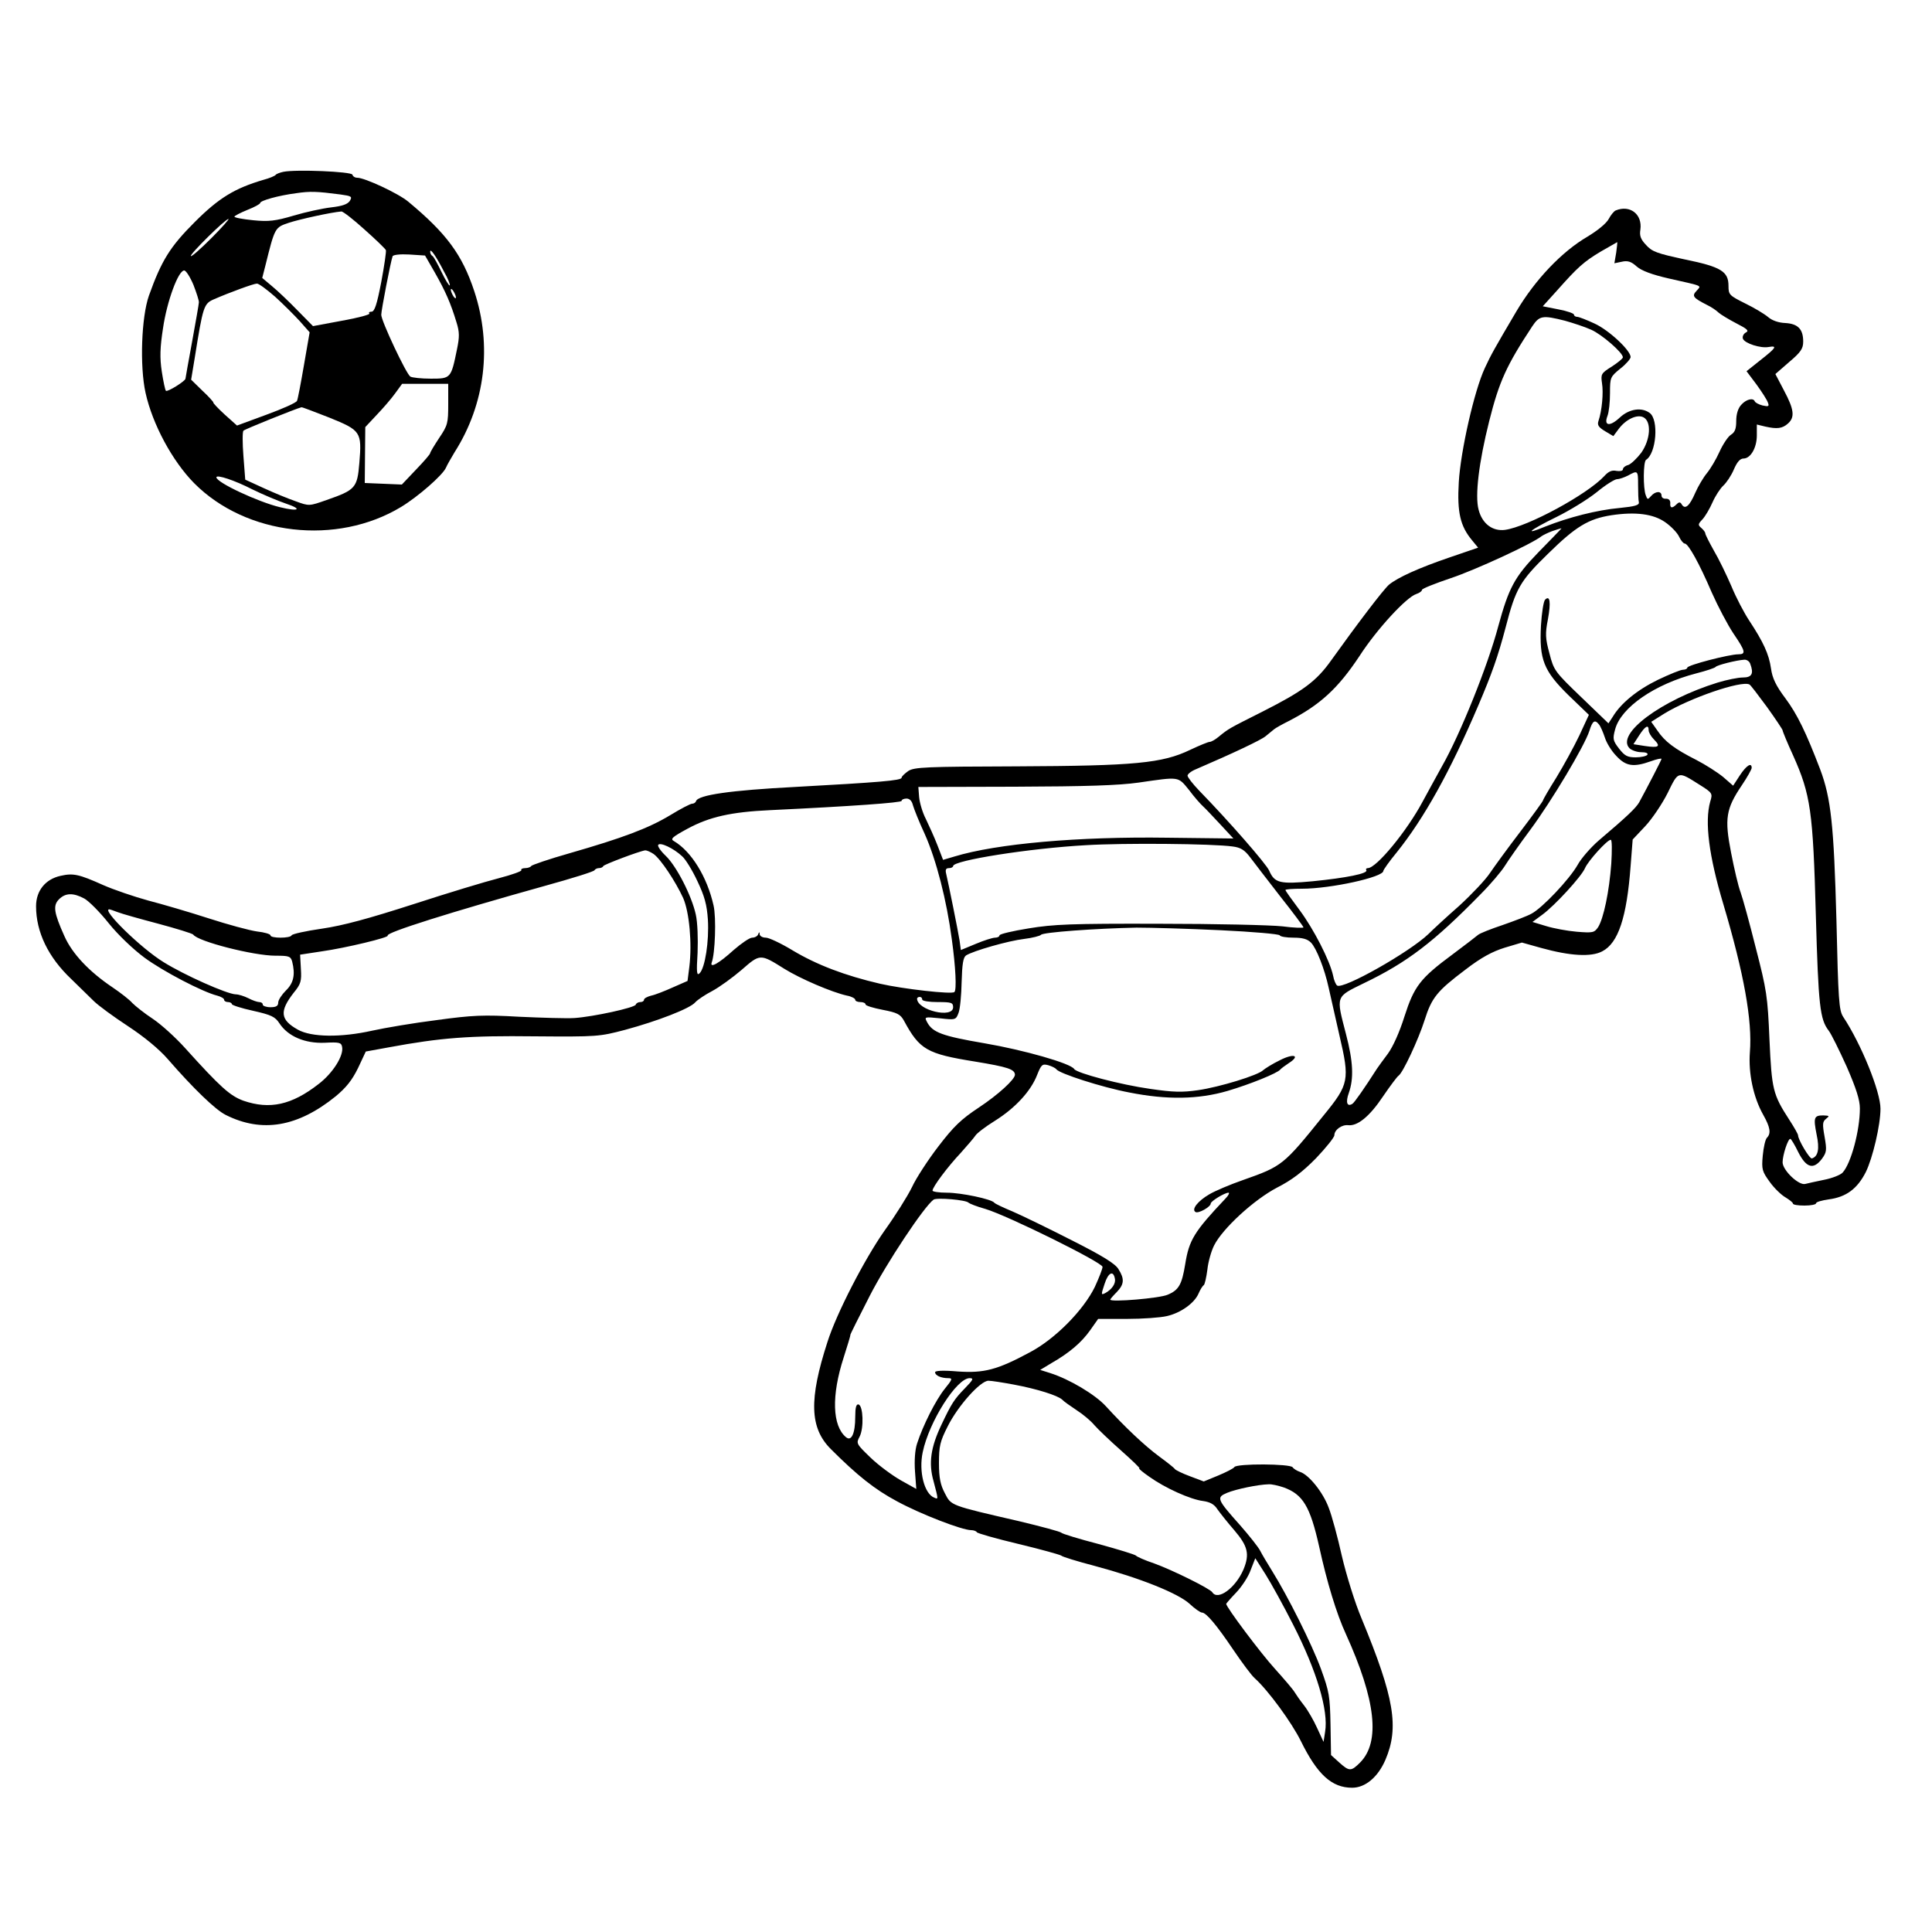 <?xml version="1.0" standalone="no"?>
<!DOCTYPE svg PUBLIC "-//W3C//DTD SVG 20010904//EN"
 "http://www.w3.org/TR/2001/REC-SVG-20010904/DTD/svg10.dtd">
<svg version="1.0" xmlns="http://www.w3.org/2000/svg"
 width="750pt" height="750pt" viewBox="0 0 750 750"
 preserveAspectRatio="xMidYMid meet">
<g transform="translate(0,750) scale(0.1,-0.1)"
fill="#000000" stroke="none">
<path d="M1100 6833 c-14 -3 -27 -8 -30 -12 -3 -4 -24 -13 -47 -19 -112 -33
-173 -70 -267 -164 -96 -96 -129 -149 -178 -286 -29 -83 -36 -273 -13 -377 27
-122 104 -265 189 -351 202 -203 553 -243 803 -92 66 40 161 123 174 152 5 12
21 39 34 61 119 187 146 414 76 625 -47 142 -108 224 -256 347 -38 32 -169 93
-198 93 -9 0 -17 5 -19 12 -4 12 -219 21 -268 11z m222 -88 c43 -6 46 -8 36
-25 -9 -13 -29 -20 -72 -25 -34 -4 -99 -18 -146 -32 -71 -21 -97 -24 -157 -18
-40 4 -73 10 -73 14 0 3 23 15 50 26 28 11 50 23 50 27 0 9 70 29 140 38 54 8
80 7 172 -5z m93 -136 c44 -39 81 -75 83 -80 2 -4 -6 -60 -18 -124 -17 -88
-26 -115 -38 -115 -8 0 -12 -3 -8 -7 4 -4 -44 -17 -106 -28 l-113 -21 -60 61
c-33 34 -77 76 -99 94 l-38 32 12 47 c37 149 37 149 91 167 42 14 166 41 204
44 6 1 47 -31 90 -70z m-595 -34 c-41 -41 -76 -72 -79 -69 -6 6 134 144 146
144 4 0 -26 -34 -67 -75z m904 -130 c15 -26 24 -50 22 -53 -3 -2 -17 21 -32
52 -15 31 -30 59 -35 62 -5 3 -9 10 -9 17 0 15 22 -16 54 -78z m-36 -3 c41
-72 62 -120 84 -193 12 -38 12 -57 2 -105 -23 -113 -24 -114 -101 -114 -38 0
-73 4 -80 8 -16 10 -113 216 -113 240 0 17 36 204 44 227 2 6 30 9 65 7 l61
-4 38 -66z m-937 -48 c12 -31 22 -62 21 -68 0 -6 -12 -74 -26 -151 -14 -77
-26 -142 -26 -145 0 -9 -70 -53 -76 -47 -3 3 -10 36 -16 75 -8 53 -7 92 5 169
15 103 59 223 82 223 7 0 23 -25 36 -56z m317 -46 c32 -29 75 -72 96 -95 l38
-43 -22 -127 c-12 -70 -24 -133 -27 -139 -2 -7 -56 -31 -119 -54 l-114 -42
-48 43 c-26 24 -46 45 -44 47 1 1 -17 22 -42 45 l-44 43 14 85 c32 200 35 210
74 227 62 27 155 61 167 61 7 1 39 -23 71 -51z m702 -3 c0 -5 -5 -3 -10 5 -5
8 -10 20 -10 25 0 6 5 3 10 -5 5 -8 10 -19 10 -25z m-30 -414 c0 -74 -2 -82
-35 -131 -19 -29 -35 -55 -35 -59 0 -4 -25 -33 -55 -64 l-55 -58 -72 3 -72 3
1 109 1 108 44 47 c24 25 57 63 72 84 l27 37 90 0 89 0 0 -79z m-462 -52 c123
-50 127 -55 117 -176 -8 -97 -15 -105 -127 -144 -68 -24 -68 -24 -120 -5 -29
10 -85 33 -124 51 l-72 33 -7 91 c-4 51 -4 95 0 99 5 6 205 86 225 91 3 1 51
-18 108 -40z m-298 -279 c41 -20 100 -45 130 -55 66 -22 50 -32 -23 -14 -84
20 -247 96 -247 116 0 12 72 -12 140 -47z"/>
<path d="M6272 6683 c-7 -3 -19 -18 -27 -33 -9 -17 -43 -45 -83 -69 -99 -58
-202 -166 -275 -289 -86 -146 -99 -169 -123 -221 -41 -88 -94 -322 -101 -443
-7 -118 6 -171 52 -226 l23 -28 -111 -38 c-120 -41 -199 -77 -234 -105 -21
-17 -127 -157 -225 -294 -58 -82 -110 -120 -268 -200 -129 -65 -130 -65 -169
-97 -13 -11 -29 -20 -35 -20 -6 0 -40 -14 -76 -31 -108 -52 -215 -62 -672 -64
-354 -1 -399 -3 -422 -18 -14 -10 -26 -21 -26 -26 0 -11 -87 -18 -415 -36
-249 -13 -375 -31 -383 -55 -2 -6 -9 -10 -15 -10 -7 0 -45 -20 -86 -45 -85
-51 -184 -88 -389 -147 -81 -23 -148 -46 -150 -50 -2 -4 -13 -8 -23 -8 -11 0
-18 -4 -15 -8 2 -4 -37 -18 -87 -31 -51 -13 -200 -58 -332 -101 -174 -56 -273
-83 -355 -95 -63 -9 -117 -21 -118 -26 -5 -12 -82 -12 -82 0 0 5 -24 12 -52
15 -29 4 -114 27 -188 51 -74 24 -180 55 -234 69 -55 15 -134 42 -175 60 -96
43 -117 47 -166 36 -59 -13 -95 -58 -95 -118 0 -100 47 -198 137 -283 31 -30
70 -68 87 -85 17 -17 77 -61 132 -97 64 -42 122 -90 155 -128 99 -114 185
-197 225 -217 141 -71 280 -47 427 72 41 34 64 63 87 110 l30 64 88 16 c205
38 314 46 567 43 244 -2 252 -1 351 25 126 34 253 83 273 107 9 10 39 30 66
44 28 15 79 52 114 82 72 63 72 63 166 4 61 -38 184 -91 243 -104 17 -3 32
-11 32 -16 0 -5 9 -9 20 -9 11 0 20 -4 20 -9 0 -5 30 -14 66 -21 57 -11 69
-17 83 -42 61 -113 89 -129 276 -159 128 -21 154 -30 155 -51 0 -18 -64 -77
-141 -128 -68 -45 -97 -73 -156 -150 -40 -52 -87 -124 -103 -159 -17 -35 -65
-111 -106 -168 -78 -111 -187 -322 -222 -433 -72 -222 -69 -333 13 -415 104
-104 171 -157 257 -203 92 -50 253 -112 288 -112 10 0 20 -4 22 -8 1 -4 75
-25 163 -46 88 -21 162 -42 165 -45 3 -4 61 -22 130 -40 176 -47 323 -106 368
-147 20 -19 42 -34 48 -34 16 0 56 -47 122 -145 34 -50 71 -100 83 -110 52
-47 143 -171 179 -244 64 -130 120 -181 199 -181 51 0 100 41 129 108 54 126
35 241 -92 548 -26 61 -60 171 -77 244 -16 72 -39 157 -51 187 -22 60 -77 128
-111 139 -12 4 -25 12 -29 18 -9 14 -216 15 -226 1 -4 -6 -32 -20 -63 -33
l-56 -23 -53 20 c-30 11 -56 24 -59 28 -3 5 -31 27 -61 49 -57 42 -134 115
-207 195 -41 45 -141 105 -217 129 l-38 12 43 26 c70 40 117 80 151 128 l31
44 111 0 c61 0 131 5 156 11 53 12 107 50 123 88 6 14 15 29 20 32 4 3 10 30
14 60 3 30 15 72 26 94 33 66 155 178 245 225 57 29 99 61 151 114 39 41 71
81 71 89 0 21 29 42 54 39 36 -4 83 34 135 112 28 41 55 77 60 80 17 11 77
140 101 215 28 89 49 114 159 197 61 47 104 70 152 85 l67 20 75 -21 c112 -31
194 -36 237 -13 62 32 95 131 110 331 l8 103 49 52 c27 29 66 87 87 129 42 86
39 85 123 32 51 -32 52 -34 42 -66 -22 -79 -5 -211 51 -398 80 -269 113 -452
103 -575 -6 -81 13 -174 52 -243 27 -48 31 -72 14 -89 -6 -6 -13 -37 -16 -69
-5 -54 -2 -62 27 -102 17 -24 45 -51 61 -60 16 -10 29 -20 29 -24 0 -5 20 -8
45 -8 25 0 45 4 45 9 0 5 22 11 49 15 68 9 111 41 144 106 27 55 57 183 57
246 0 66 -74 250 -145 357 -16 25 -19 64 -26 375 -10 369 -21 473 -63 585 -55
144 -89 214 -135 276 -37 49 -51 79 -56 116 -8 56 -30 103 -84 185 -20 30 -52
91 -70 135 -19 44 -49 106 -68 138 -18 32 -33 62 -33 66 0 5 -7 14 -15 21 -14
12 -14 15 4 34 11 12 28 41 39 66 11 25 30 54 42 65 12 11 31 39 41 63 12 28
24 42 37 42 28 0 52 42 52 90 l0 42 33 -8 c45 -10 66 -8 88 12 27 24 24 54
-15 127 l-34 65 54 47 c45 38 54 52 54 79 0 48 -20 69 -69 72 -27 1 -52 10
-67 23 -14 12 -54 36 -89 53 -62 31 -65 34 -65 68 0 56 -28 74 -170 103 -107
23 -127 30 -150 56 -21 22 -26 36 -22 60 8 59 -40 97 -96 74z m2 -164 l-7 -41
29 6 c22 5 36 1 57 -18 19 -17 60 -32 125 -47 137 -31 127 -26 108 -48 -19
-20 -14 -27 41 -55 17 -8 37 -22 45 -30 8 -7 39 -26 68 -41 43 -22 51 -29 37
-36 -9 -5 -14 -16 -11 -24 7 -18 69 -38 100 -32 35 6 29 -3 -32 -51 l-54 -43
39 -52 c21 -29 41 -60 44 -70 6 -15 2 -16 -21 -11 -15 4 -28 11 -30 16 -6 15
-34 8 -53 -14 -12 -13 -19 -36 -19 -62 0 -31 -5 -44 -21 -54 -11 -7 -31 -37
-44 -66 -13 -29 -35 -66 -49 -83 -14 -17 -34 -51 -45 -76 -22 -51 -39 -66 -52
-46 -6 11 -11 11 -21 1 -17 -17 -26 -15 -24 6 0 10 -6 16 -16 16 -10 -1 -18 4
-18 12 0 19 -24 18 -41 -2 -12 -14 -14 -14 -20 3 -11 28 -10 131 1 138 40 25
50 156 14 182 -31 23 -79 16 -115 -17 -39 -37 -64 -34 -49 5 6 15 10 55 10 89
0 61 1 63 40 95 22 17 40 38 40 45 0 26 -85 105 -140 130 -30 14 -61 26 -67
26 -7 0 -13 4 -13 9 0 4 -27 14 -60 20 l-61 12 56 62 c80 90 103 111 170 151
33 19 61 35 63 36 1 0 -1 -19 -4 -41z m-199 -264 c32 -9 78 -24 102 -35 41
-18 123 -89 123 -107 0 -5 -20 -21 -43 -36 -42 -26 -43 -30 -38 -65 6 -36 0
-106 -14 -147 -5 -15 1 -24 26 -39 l32 -19 20 27 c28 38 72 59 97 46 32 -17
27 -87 -9 -138 -17 -22 -39 -43 -50 -47 -12 -3 -21 -11 -21 -17 0 -6 -11 -8
-25 -6 -17 4 -31 -2 -47 -20 -67 -72 -298 -197 -386 -209 -48 -6 -88 24 -102
78 -15 54 1 185 41 344 39 155 67 216 167 368 28 42 40 44 127 22z m284 -638
c0 -29 1 -59 3 -67 2 -11 -15 -16 -75 -22 -88 -8 -197 -36 -288 -72 -87 -36
-63 -15 43 37 51 25 121 68 156 96 34 28 70 51 80 51 9 0 28 7 42 14 38 21 39
20 39 -37z m105 -144 c23 -16 47 -41 54 -56 7 -15 17 -27 22 -27 14 0 57 -78
105 -190 24 -54 62 -126 84 -159 47 -69 50 -81 19 -81 -35 0 -198 -42 -198
-52 0 -4 -8 -8 -17 -8 -9 0 -53 -18 -97 -39 -80 -39 -144 -91 -175 -143 l-17
-26 -105 101 c-103 99 -107 104 -124 170 -16 59 -17 77 -6 133 12 66 8 95 -11
76 -6 -6 -13 -51 -16 -100 -7 -132 10 -176 108 -272 l78 -75 -37 -80 c-21 -44
-61 -117 -89 -163 -29 -46 -52 -86 -52 -89 0 -3 -39 -57 -87 -120 -49 -64
-102 -137 -119 -162 -17 -26 -71 -83 -119 -127 -49 -43 -103 -93 -120 -110
-73 -70 -329 -215 -354 -200 -5 3 -13 21 -16 39 -13 59 -75 180 -130 254 -30
40 -55 75 -55 78 0 3 29 5 64 5 112 0 316 45 316 69 0 4 23 37 52 72 106 132
207 313 317 571 52 122 76 189 106 303 39 151 56 180 165 286 107 105 156 135
246 149 94 14 162 5 208 -27z m-405 -27 c-2 -3 -41 -43 -87 -90 -93 -96 -115
-138 -156 -288 -40 -151 -147 -418 -219 -544 -24 -44 -58 -105 -75 -137 -61
-114 -179 -257 -212 -257 -6 0 -9 -4 -6 -8 8 -13 -78 -30 -208 -43 -128 -12
-148 -7 -169 41 -11 26 -158 194 -272 311 -25 26 -45 52 -45 58 0 6 15 18 33
25 144 62 252 113 270 128 12 10 27 22 33 27 6 5 31 19 55 31 123 63 193 127
277 254 68 105 182 228 220 240 12 4 22 11 22 16 0 5 51 25 113 46 93 31 315
133 352 163 6 4 24 13 40 19 36 12 40 13 34 8z m735 -522 c15 -39 7 -54 -28
-54 -19 0 -63 -9 -99 -20 -219 -68 -396 -200 -341 -255 9 -8 29 -15 45 -15 18
0 28 -4 24 -10 -3 -5 -24 -10 -45 -10 -33 0 -43 6 -65 34 -24 31 -25 38 -15
75 23 85 153 175 315 217 39 10 72 21 75 25 5 7 80 26 111 28 9 1 20 -6 23
-15z m65 -168 c33 -46 61 -88 61 -91 0 -4 18 -48 41 -98 68 -152 77 -216 88
-618 10 -355 16 -406 50 -450 10 -13 41 -76 70 -140 37 -85 51 -129 51 -162 0
-85 -34 -213 -67 -249 -8 -9 -41 -22 -72 -28 -31 -6 -64 -14 -73 -16 -25 -7
-88 53 -88 84 0 28 21 92 30 91 3 0 17 -23 31 -52 31 -61 59 -69 92 -25 18 25
19 33 10 85 -9 50 -8 59 6 70 14 11 13 12 -11 13 -36 0 -39 -8 -26 -74 12 -56
6 -85 -18 -93 -9 -3 -54 73 -54 90 0 4 -15 31 -34 60 -64 99 -68 117 -77 312
-7 168 -11 192 -53 355 -24 96 -51 194 -59 216 -9 23 -25 92 -37 154 -26 133
-20 170 42 262 21 31 38 62 38 67 0 23 -21 9 -46 -29 l-26 -40 -39 34 c-22 18
-69 48 -104 66 -85 43 -122 71 -151 114 l-24 34 51 32 c98 60 298 129 330 113
4 -1 34 -41 68 -87z m-652 -68 c6 -7 16 -30 23 -51 6 -20 26 -53 45 -72 37
-40 67 -44 134 -20 22 8 41 12 41 9 0 -4 -57 -114 -87 -169 -13 -22 -45 -53
-157 -148 -30 -26 -68 -69 -82 -95 -32 -56 -137 -167 -179 -189 -16 -9 -66
-28 -112 -44 -45 -15 -88 -32 -95 -38 -7 -6 -51 -40 -98 -75 -127 -94 -150
-124 -188 -242 -19 -61 -45 -118 -64 -144 -18 -24 -37 -50 -43 -59 -48 -75
-87 -131 -95 -136 -21 -13 -27 6 -14 42 20 57 17 122 -11 229 -39 150 -41 143
69 197 169 81 273 161 453 345 40 40 82 90 95 111 13 21 57 84 98 139 83 112
211 326 230 385 12 39 21 45 37 25z m193 -23 c0 -8 9 -24 21 -36 27 -27 19
-33 -35 -25 l-45 7 22 34 c24 37 37 44 37 20z m-1784 -232 c20 -27 45 -55 54
-63 9 -8 39 -40 67 -70 l51 -55 -256 3 c-345 5 -663 -23 -827 -73 l-44 -13
-22 57 c-12 31 -33 77 -45 102 -13 25 -24 63 -26 85 l-3 39 375 1 c277 1 402
5 480 16 160 23 152 25 196 -29z m-1072 -59 c4 -14 24 -65 46 -112 45 -101 85
-257 105 -409 15 -108 19 -196 10 -204 -9 -10 -200 12 -288 32 -138 32 -247
74 -339 129 -46 28 -93 50 -105 50 -13 0 -23 6 -24 13 0 10 -2 10 -6 0 -2 -7
-13 -13 -23 -13 -10 0 -42 -22 -72 -48 -56 -51 -94 -73 -85 -48 13 34 18 174
7 221 -25 111 -86 210 -154 250 -15 8 -6 16 53 48 85 46 169 65 321 72 315 15
510 29 510 36 0 5 9 9 19 9 12 0 21 -9 25 -26z m2711 -226 c-8 -110 -30 -213
-51 -247 -15 -22 -21 -23 -83 -18 -36 3 -90 13 -119 22 l-53 16 38 28 c48 35
152 148 166 181 12 28 86 110 100 110 5 0 5 -42 2 -92z m-3607 28 c13 -11 40
-55 59 -96 28 -59 37 -91 41 -150 5 -84 -11 -187 -32 -208 -11 -11 -13 1 -8
80 2 54 0 117 -7 148 -16 73 -75 188 -117 228 -19 18 -32 37 -29 42 7 12 60
-13 93 -44z m2137 38 c31 -4 46 -13 68 -42 15 -20 68 -89 117 -152 50 -63 90
-117 90 -120 0 -3 -37 -2 -82 4 -46 5 -261 10 -478 10 -342 1 -410 -2 -507
-18 -62 -10 -113 -22 -113 -27 0 -5 -8 -9 -17 -9 -10 0 -44 -11 -75 -24 l-58
-24 -5 37 c-6 38 -43 221 -52 259 -4 16 -1 22 11 22 9 0 16 4 16 8 0 22 298
69 515 81 147 9 491 6 570 -5z m-2248 -29 c28 -20 85 -106 115 -171 24 -55 35
-176 24 -267 l-7 -55 -57 -25 c-31 -14 -69 -29 -84 -32 -16 -4 -28 -11 -28
-16 0 -5 -6 -9 -14 -9 -8 0 -16 -4 -18 -10 -4 -12 -165 -47 -238 -52 -30 -2
-127 1 -215 5 -139 8 -181 6 -320 -13 -88 -11 -200 -30 -250 -41 -121 -27
-236 -26 -289 4 -68 38 -72 71 -16 143 28 34 31 45 28 93 l-3 55 85 13 c92 13
262 54 255 61 -10 11 248 92 610 193 105 29 192 56 193 61 2 4 10 8 17 8 7 0
15 3 17 8 3 6 140 58 163 61 6 0 20 -6 32 -14z m-2210 -173 c17 -9 60 -52 95
-96 36 -45 95 -101 138 -133 73 -54 227 -134 283 -148 15 -4 27 -11 27 -16 0
-5 7 -9 15 -9 8 0 15 -4 15 -8 0 -4 37 -16 83 -26 71 -16 85 -23 102 -49 33
-50 98 -78 175 -75 57 3 65 1 68 -16 7 -34 -36 -102 -91 -144 -105 -82 -190
-100 -292 -65 -52 19 -89 52 -227 205 -36 40 -92 91 -125 113 -32 21 -67 49
-79 61 -11 13 -46 40 -77 61 -91 61 -157 131 -187 199 -41 91 -45 119 -21 143
25 25 55 26 98 3z m130 -53 c15 -6 86 -26 158 -45 71 -19 132 -38 135 -42 18
-27 235 -82 319 -82 52 0 59 -2 65 -22 13 -51 6 -84 -24 -113 -16 -16 -30 -37
-30 -47 0 -13 -8 -18 -30 -18 -16 0 -30 5 -30 10 0 6 -6 10 -14 10 -7 0 -27 7
-42 15 -16 8 -38 15 -49 15 -34 1 -200 75 -280 125 -88 54 -242 205 -211 205
3 0 17 -5 33 -11z m4280 -70 c126 -6 230 -15 231 -20 2 -5 26 -9 53 -9 35 0
54 -5 68 -19 21 -21 53 -102 69 -176 6 -27 25 -111 42 -186 40 -171 37 -188
-61 -308 -157 -195 -161 -198 -314 -252 -49 -17 -108 -42 -130 -55 -45 -26
-71 -59 -54 -69 11 -7 59 20 59 33 0 9 54 42 69 42 5 0 0 -11 -12 -23 -122
-129 -141 -161 -156 -254 -13 -80 -25 -101 -68 -119 -31 -14 -223 -30 -223
-19 0 2 11 15 25 29 29 30 31 51 7 89 -12 21 -62 52 -181 112 -90 46 -193 96
-230 112 -36 15 -68 30 -71 34 -10 14 -129 39 -184 39 -31 0 -56 4 -56 8 0 14
59 93 110 147 25 28 50 57 56 66 5 9 39 35 76 58 80 50 140 116 164 178 16 40
20 44 43 38 14 -4 28 -11 32 -16 10 -16 177 -70 283 -90 146 -29 268 -27 381
6 88 26 194 69 205 83 3 4 18 15 33 25 47 30 19 39 -35 11 -29 -14 -57 -32
-64 -38 -19 -20 -170 -66 -253 -78 -62 -9 -97 -8 -186 5 -114 16 -285 61 -295
77 -13 22 -196 74 -348 100 -164 28 -202 42 -223 82 -11 21 -11 21 50 15 60
-7 62 -6 72 21 6 15 11 69 12 120 2 70 6 95 17 103 28 18 165 57 225 64 33 4
63 12 66 16 6 10 216 25 371 28 54 0 200 -4 325 -10z m-1157 -269 c0 -6 27
-10 60 -10 53 0 60 -2 60 -20 0 -45 -139 -12 -140 33 0 4 5 7 10 7 6 0 10 -4
10 -10z m180 -789 c3 -3 32 -15 65 -24 87 -26 455 -208 455 -225 0 -8 -14 -43
-30 -78 -44 -90 -153 -201 -251 -253 -128 -69 -179 -82 -281 -75 -58 5 -88 3
-88 -3 0 -13 24 -23 51 -23 18 0 16 -5 -14 -42 -35 -44 -84 -141 -107 -212 -8
-24 -11 -66 -8 -108 l5 -68 -61 34 c-33 19 -86 58 -117 88 -55 53 -56 55 -42
81 17 33 14 119 -4 125 -9 2 -13 -11 -13 -48 0 -65 -15 -97 -36 -79 -53 44
-57 161 -9 309 15 47 27 86 26 88 -1 1 33 69 75 151 66 129 211 347 248 374
12 9 128 -1 136 -12z m568 -295 c4 -19 -12 -42 -38 -56 -16 -8 -16 -6 -2 36
14 44 34 54 40 20z m-582 -425 c-42 -43 -52 -59 -91 -141 -42 -88 -51 -150
-31 -220 19 -72 19 -71 3 -64 -39 15 -61 102 -45 177 25 119 132 287 182 287
17 0 14 -6 -18 -39z m190 14 c91 -17 169 -42 187 -58 6 -7 32 -25 56 -41 25
-16 56 -42 69 -58 14 -16 61 -61 104 -99 43 -38 75 -69 71 -69 -5 0 13 -15 39
-33 60 -43 159 -88 209 -94 27 -4 43 -13 55 -32 10 -14 39 -51 66 -82 52 -61
60 -92 35 -152 -31 -72 -100 -122 -121 -88 -9 14 -154 86 -226 112 -36 12 -67
26 -70 30 -3 4 -68 24 -145 45 -77 20 -142 40 -145 44 -3 4 -77 24 -165 45
-269 62 -262 60 -287 108 -17 32 -23 59 -23 117 0 66 4 84 34 143 40 80 127
177 158 177 12 0 56 -7 99 -15z m1047 -399 c75 -27 103 -74 138 -230 30 -137
67 -260 104 -340 116 -256 134 -418 55 -498 -35 -35 -42 -35 -81 0 l-32 29 -2
119 c-2 109 -5 127 -37 215 -36 98 -129 283 -190 381 -18 29 -39 64 -46 78 -7
14 -42 58 -77 98 -92 103 -94 109 -51 127 34 14 119 32 161 33 11 1 37 -5 58
-12z m37 -533 c91 -178 138 -334 124 -416 l-6 -39 -25 54 c-13 29 -36 69 -51
88 -15 19 -31 42 -37 52 -5 9 -40 50 -76 90 -54 59 -189 239 -189 252 0 1 17
21 39 44 21 22 47 61 56 87 l18 46 40 -63 c22 -35 70 -122 107 -195z"/>
</g>
</svg>
